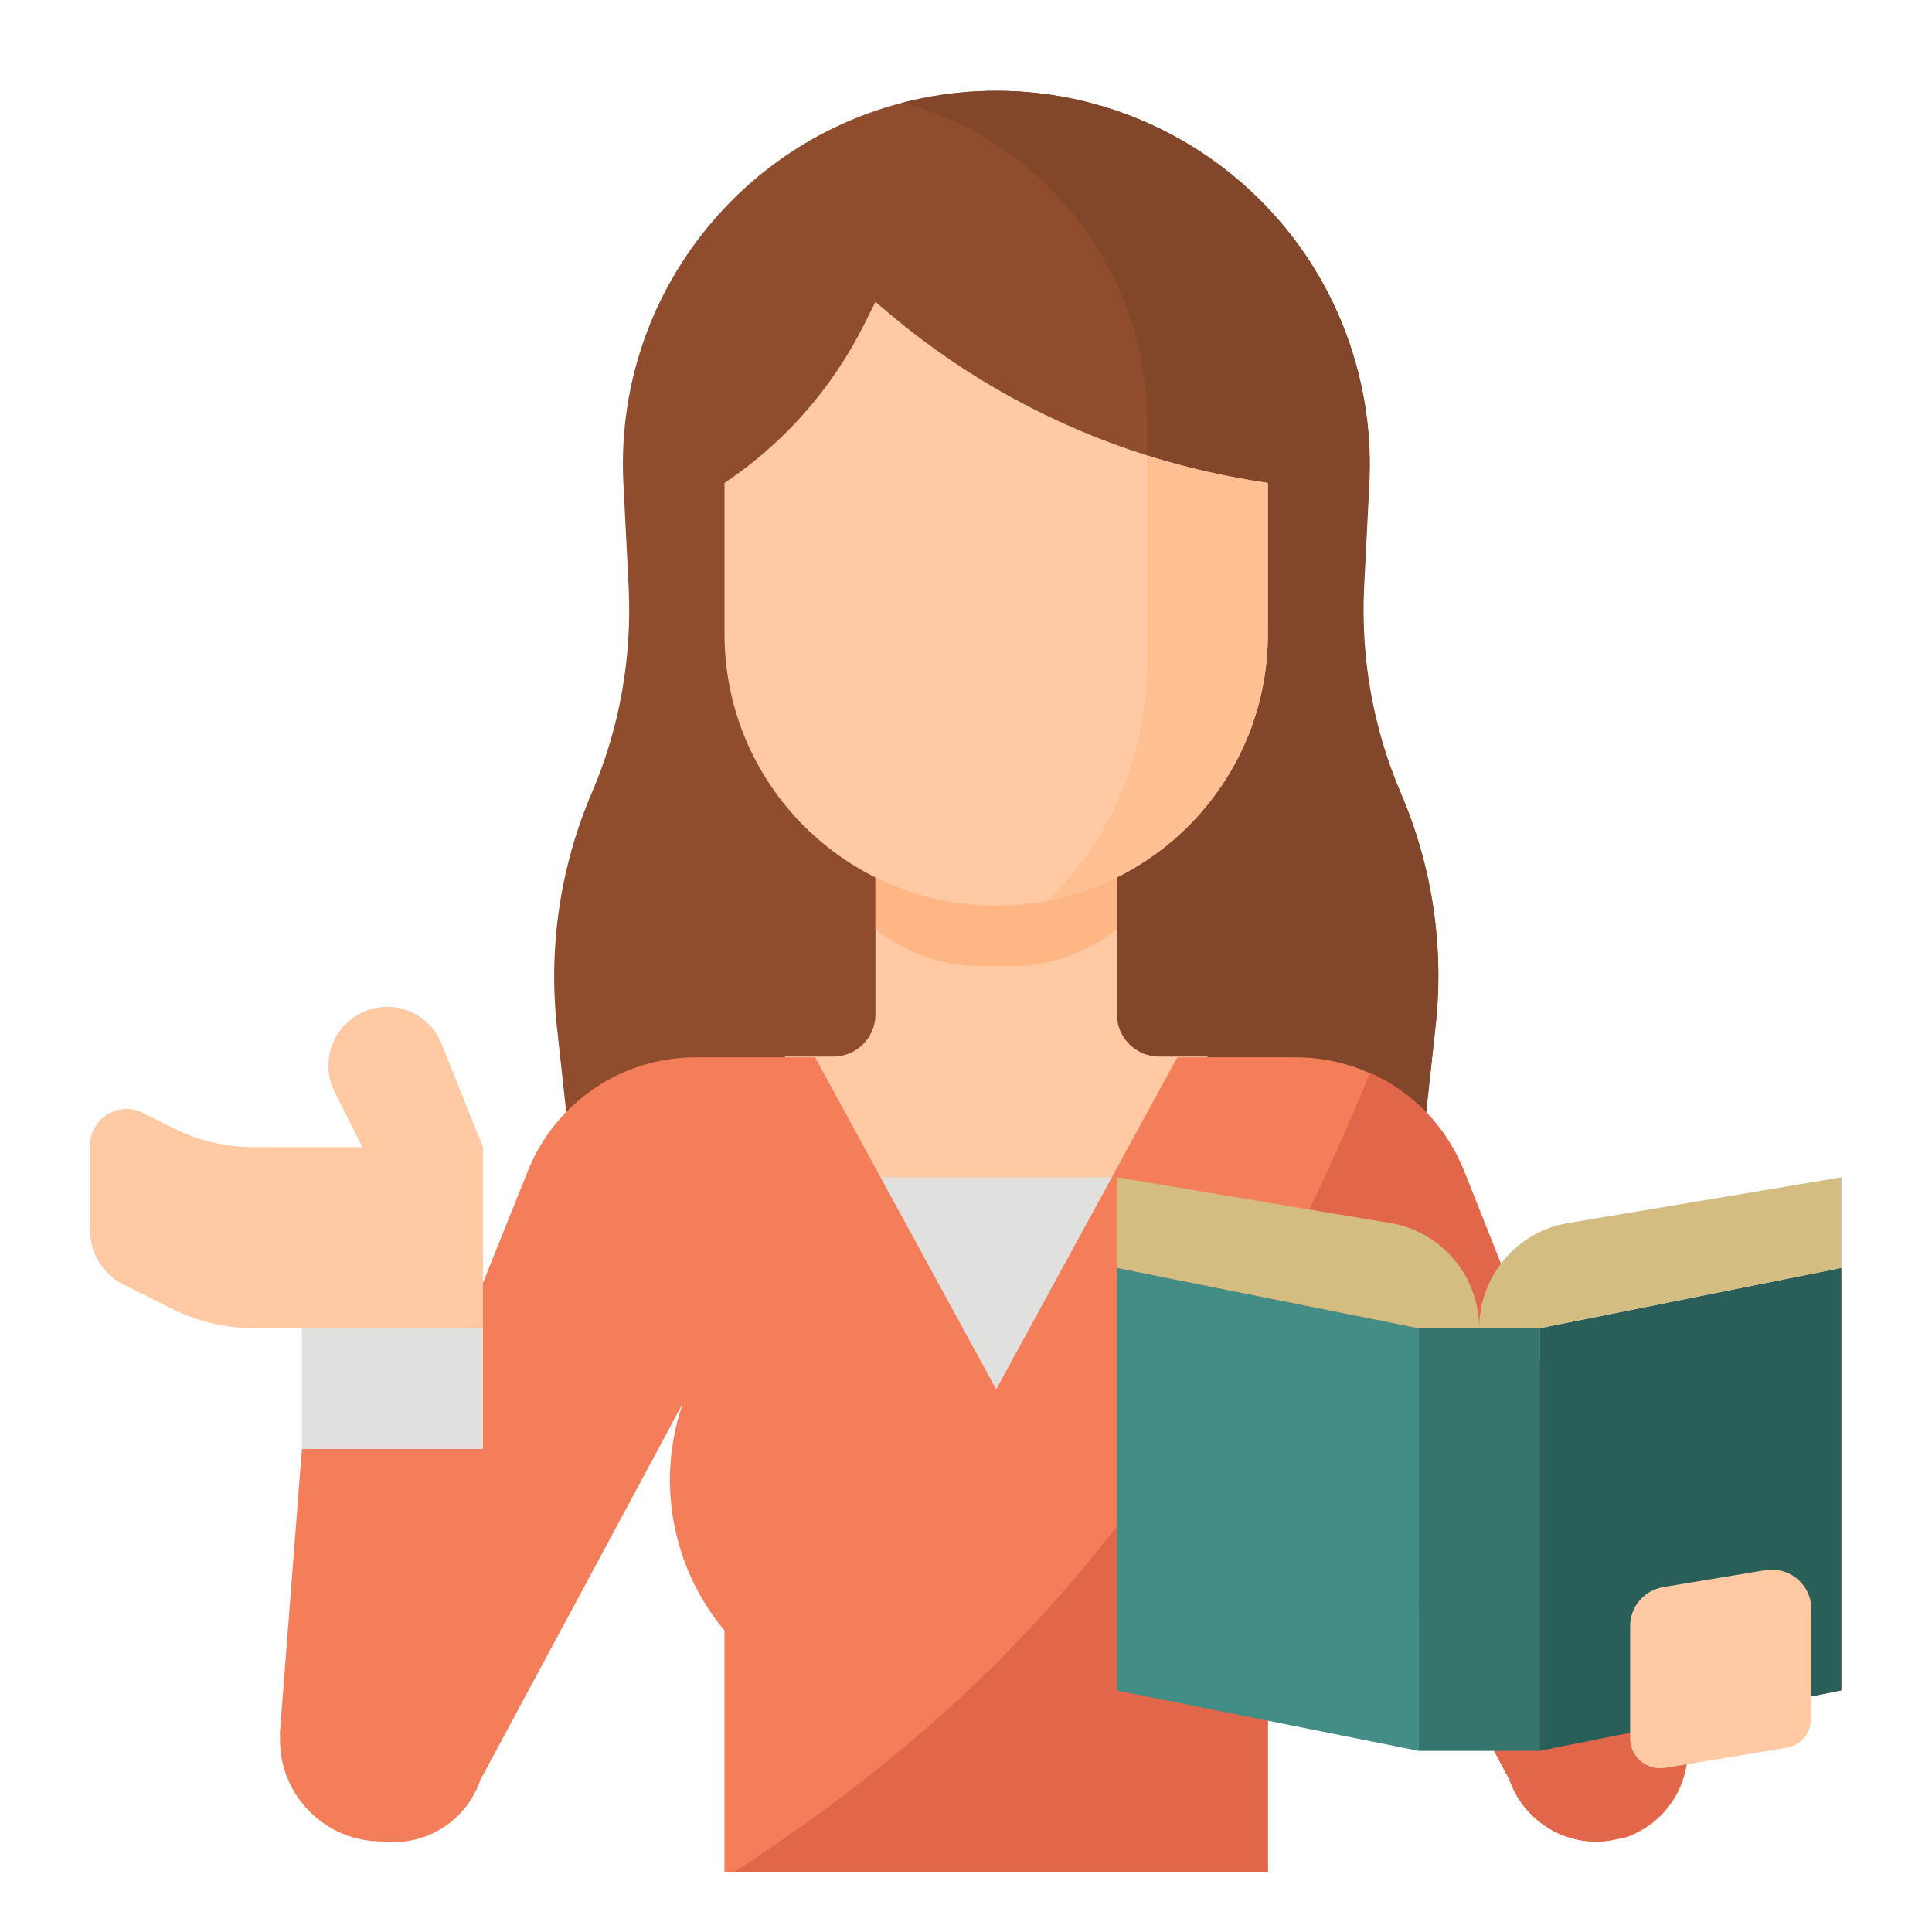 <?xml version="1.0" encoding="UTF-8"?> <!-- Generator: Adobe Illustrator 23.0.0, SVG Export Plug-In . SVG Version: 6.00 Build 0) --> <svg xmlns="http://www.w3.org/2000/svg" xmlns:xlink="http://www.w3.org/1999/xlink" id="Слой_1" x="0px" y="0px" viewBox="0 0 512 512" style="enable-background:new 0 0 512 512;" xml:space="preserve"> <style type="text/css"> .st0{fill:#8F4D2E;} .st1{fill:#82462A;} .st2{fill:#FEC9A3;} .st3{fill:#FEB784;} .st4{fill:#FEC093;} .st5{fill:#E0E0DE;} .st6{fill:#F47E5A;} .st7{fill:#E26649;} .st8{fill:#428E87;} .st9{fill:#2A5E58;} .st10{fill:#36756D;} .st11{fill:#D4BD81;} </style> <path class="st0" d="M380.4,272.3l-2.6,23.8l-1.8,16H152l-1.8-16l-2.6-23.8c-2.3-21.1,0.8-42.5,9.2-62.1 c7.4-17.2,10.7-35.9,9.8-54.6l-1.4-27.7c-2.7-54.6,39.3-101,93.9-103.7s101,39.3,103.7,93.9c0.2,3.3,0.2,6.6,0,9.9l-1.4,27.7 c-0.9,18.7,2.4,37.4,9.8,54.6C379.6,229.7,382.8,251.1,380.4,272.3L380.4,272.3z"></path> <path class="st1" d="M380.4,272.3l-2.6,23.8H288v-88l16-32v-64c0-39.6-26.5-74.4-64.7-84.9c53-13.6,107,18.3,120.6,71.3 c2.5,9.6,3.5,19.5,3,29.5l-1.4,27.7c-0.9,18.7,2.4,37.4,9.8,54.6C379.6,229.7,382.8,251.1,380.4,272.3L380.4,272.3z"></path> <path class="st2" d="M307.2,280c-6.2,0-11.2-5-11.2-11.2c0,0,0,0,0,0V216h-64v52.8c0,6.2-5,11.2-11.2,11.2c0,0,0,0,0,0H208v48h112 v-48H307.2z"></path> <path class="st3" d="M268.8,256c9.9-0.1,19.5-3.6,27.2-9.8V216h-64v30.2c7.7,6.2,17.3,9.7,27.2,9.8H268.8z"></path> <path class="st2" d="M336,128v40c0,39.8-32.2,72-72,72s-72-32.2-72-72v-40c15.7-10.5,28.4-24.9,36.9-41.8L232,80l4.5,3.8 c19.9,16.6,42.8,29.1,67.5,36.9C314.4,124,325.2,126.4,336,128z"></path> <path class="st4" d="M336,128v40c0,34.5-24.4,64.1-58.3,70.7c16.8-16.5,26.3-39.1,26.3-62.7v-55.3C314.4,124,325.2,126.4,336,128z"></path> <path class="st5" d="M224,312h80v56h-80V312z"></path> <path class="st6" d="M427,487.7c-11.7,2-23.1-4.9-27-16.1l-52.8-99.1c6.8,20.4,2.6,43-11.2,59.6v64H192v-64 c-14-16.8-18.2-39.7-11-60.3l-53.7,99.9c-4.3,12.7-18.1,19.5-30.8,15.2c-12.5-4.3-19.3-17.8-15.3-30.4l58.7-146.2 c7.3-18.2,24.9-30.1,44.5-30.1H216l48,88l48-88h31.4c19.7,0,37.3,12,44.6,30.3l58.1,146.1c4.1,12.8-3,26.4-15.7,30.5 C429.3,487.2,428.1,487.5,427,487.7z"></path> <path class="st6" d="M74.2,459l5.8-75h48v77.1c0,14.9-12.1,26.9-26.9,26.9c-14.9,0-26.9-12.1-26.9-26.9 C74.2,460.4,74.2,459.7,74.2,459z"></path> <path class="st2" d="M98.8,267.3c-8.3,2.1-13.4,10.5-11.3,18.9c0.3,1.1,0.7,2.2,1.2,3.2L96,304H67.3c-7.5,0-14.8-1.7-21.5-5.1l-8-4 c-4.7-2.4-10.5-0.4-12.9,4.3c-0.7,1.3-1,2.8-1,4.3v22.6c0,6.1,3.4,11.6,8.8,14.3l13,6.5c6.7,3.3,14,5.1,21.5,5.1H128v-48l-11-27.4 C114.2,269.4,106.4,265.4,98.8,267.3L98.8,267.3z"></path> <path class="st5" d="M80,352h48v32H80V352z"></path> <path class="st7" d="M427,487.7c-11.7,2-23.1-4.9-27-16.1l-52.8-99.1c6.8,20.4,2.6,43-11.2,59.6v64H194.6 c66-43.1,121.7-97.8,168.5-211.8c11.4,5.1,20.3,14.4,24.9,26l58.1,146.1c4.1,12.8-3,26.4-15.7,30.5 C429.3,487.2,428.1,487.5,427,487.7z"></path> <path class="st8" d="M376,464l-80-16V336l80,16V464z"></path> <path class="st9" d="M408,464l80-16V336l-80,16V464z"></path> <path class="st10" d="M376,352h32v112h-32V352z"></path> <path class="st11" d="M392,352c0-13.8-10-25.7-23.7-27.9L296,312v24l80,16L392,352c0-13.8,10-25.7,23.7-27.9L488,312v24l-80,16 L392,352z"></path> <path class="st2" d="M473.3,463.2l-32,5.3c-4.4,0.7-8.5-2.2-9.2-6.6c-0.1-0.4-0.1-0.9-0.1-1.3v-29.7c0-5.1,3.7-9.4,8.7-10.3 l27.2-4.5c5.7-0.9,11,2.9,12,8.6c0.1,0.6,0.1,1.1,0.1,1.7v28.9C480,459.3,477.2,462.6,473.3,463.2z"></path> </svg> 